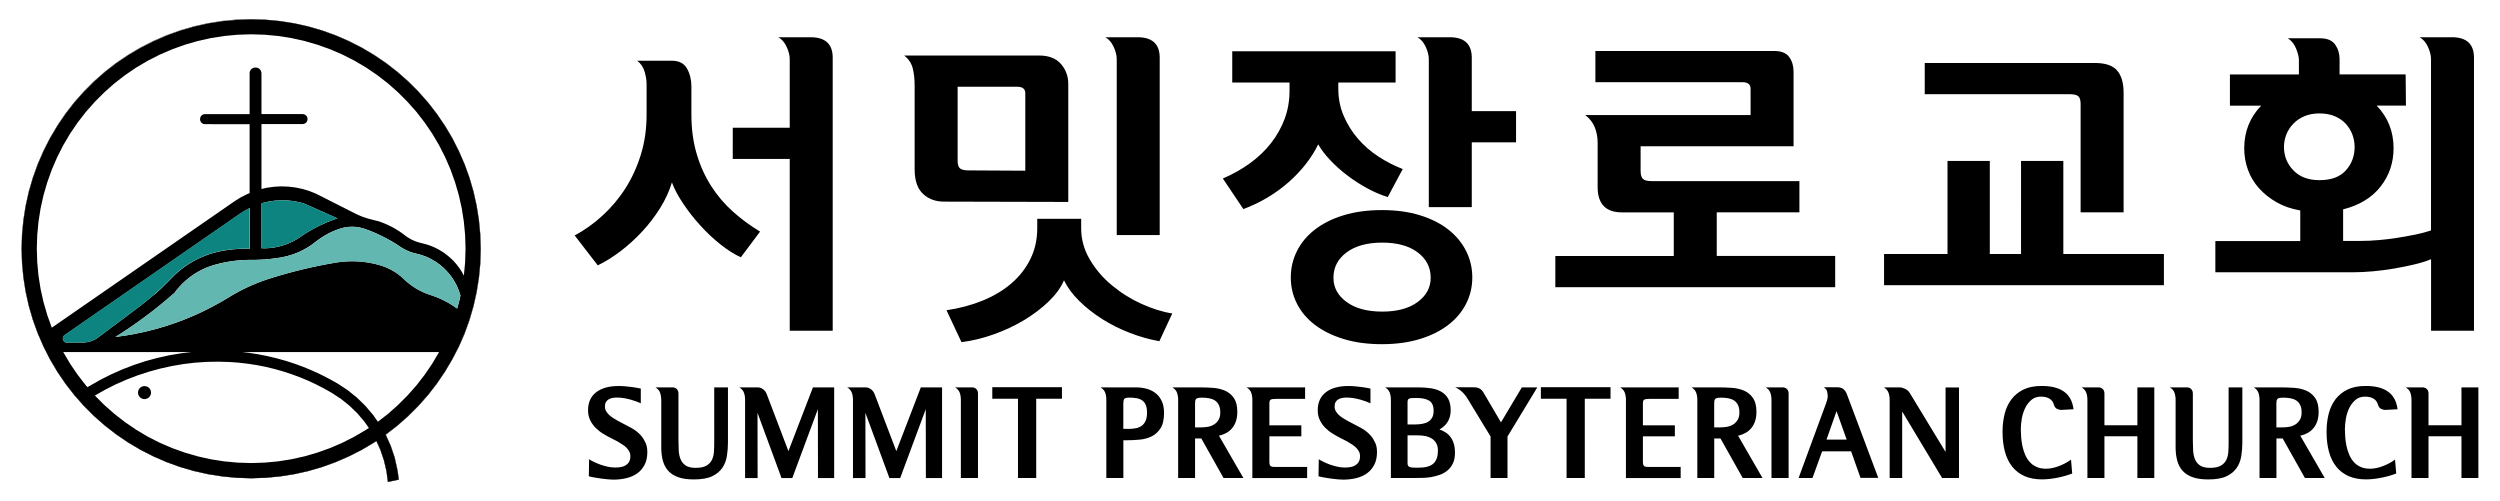 <?xml version="1.0" encoding="utf-8"?>
<!-- Generator: Adobe Illustrator 27.0.0, SVG Export Plug-In . SVG Version: 6.00 Build 0)  -->
<svg version="1.1" id="레이어_1" xmlns="http://www.w3.org/2000/svg" xmlns:xlink="http://www.w3.org/1999/xlink" x="0px"
	 y="0px" viewBox="0 0 4787.4 959.8" style="enable-background:new 0 0 4787.4 959.8;" xml:space="preserve">
<style type="text/css">
	.st0{fill-rule:evenodd;clip-rule:evenodd;}
	.st1{fill-rule:evenodd;clip-rule:evenodd;fill:#62B7B0;}
	.st2{fill-rule:evenodd;clip-rule:evenodd;fill:#0D8480;}
	.st3{fill:none;stroke:#000000;stroke-width:0.567;stroke-miterlimit:22.926;}
</style>
<g>
	<path d="M1403.2,244.6h109.1V113.1c0-7.1-2-14.9-5.9-23.4c-3.9-8.5-9.2-14.6-15.9-18.4h61.7c28.3,0,42.4,13.1,42.4,39.3v522.8
		h-82.3v-329h-109.1V244.6L1403.2,244.6z M1286.6,116.3c13.7,0,23.4,5,29,15c5.6,10,8.4,21.4,8.4,34.3v53.6c0,27.4,3.3,52.4,10,75.1
		c6.6,22.6,15.9,43.2,27.7,61.7c11.8,18.5,25.8,34.9,41.8,49.2c16,14.3,33.3,27.1,52,38.3l-36.8,49.2c-12-5.4-24.9-13.5-38.6-24.3
		c-13.7-10.8-26.7-23-38.9-36.5c-12.3-13.5-23.3-27.5-33-42.1c-9.8-14.5-16.9-28-21.5-40.5c-5,16.6-12.5,32.9-22.4,48.9
		c-10,16-21.4,31-34.3,44.9c-12.9,13.9-26.7,26.5-41.4,37.7c-14.7,11.2-29.4,20.4-43.9,27.4l-44.2-57.3c18.7-10,36.5-22.6,53.3-38
		c16.8-15.4,31.5-32.8,43.9-52.3c12.5-19.5,22.3-41.1,29.6-64.8c7.3-23.7,10.9-49,10.9-76v-58.6c0-7.1-1.2-15-3.7-23.7
		c-2.5-8.7-7.3-15.8-14.3-21.2H1286.6L1286.6,116.3z M2138.5,450.3V113.1c0-7.1-2-14.9-5.9-23.4c-3.9-8.5-9.2-14.6-15.9-18.4h61.7
		c28.3,0,42.4,13.1,42.4,39.3v339.6H2138.5L2138.5,450.3z M1963.4,326.9V178.6c0-8.3-5.2-12.5-15.6-12.5h-114v141.5
		c0,7.5,1.6,12.5,4.7,15c3.1,2.5,8.4,3.7,15.9,3.7L1963.4,326.9L1963.4,326.9z M1751.5,164.9c0-13.3-1.2-24.7-3.7-34.3
		c-2.5-9.6-7.9-17.7-16.2-24.3h258c18.7,0,32.7,5.4,42.1,16.2c9.3,10.8,14,23.5,14,38v226.2l-238.1-0.6c-16.2,0-29.6-5-40.2-15
		c-10.6-10-15.9-25.6-15.9-46.7V164.9L1751.5,164.9z M2220.1,653.4c-18.7-3.3-37.5-8.6-56.4-15.9c-18.9-7.3-36.6-16.1-53-26.5
		c-16.4-10.4-31.1-21.9-43.9-34.6c-12.9-12.7-22.6-25.9-29.3-39.6c-5.8,13.7-15.5,27.1-29,40.2c-13.5,13.1-29.2,25-47,35.8
		c-17.9,10.8-37.3,19.9-58.3,27.4c-21,7.5-41.6,12.5-62,15l-28.7-61.1c25.3-3.7,48.6-10,69.8-18.7c21.2-8.7,39.5-19.7,54.8-33
		c15.4-13.3,27.4-28.8,36.1-46.4c8.7-17.7,13.1-37.3,13.1-58.9v-18.1h84.1v18.1c0,21.2,5.5,41.1,16.5,59.8
		c11,18.7,25.1,35.2,42.4,49.5c17.2,14.3,36.1,26.2,56.7,35.5s40.2,15.5,58.9,18.4L2220.1,653.4L2220.1,653.4z M2471.8,531.3
		c0-17.9,3.9-34.7,11.8-50.5c7.9-15.8,19.3-29.5,34.3-41.1c15-11.6,33.2-20.8,54.8-27.4c21.6-6.6,46.1-10,73.5-10s51.8,3.3,73.2,10
		c21.4,6.6,39.5,15.8,54.2,27.4s26.1,25.3,34,41.1c7.9,15.8,11.8,32.6,11.8,50.5c0,17.9-3.9,34.6-11.8,50.2
		c-7.9,15.6-19.2,29.1-34,40.5s-32.8,20.5-54.2,27.1c-21.4,6.6-45.8,10-73.2,10s-51.9-3.3-73.5-10c-21.6-6.6-39.9-15.7-54.8-27.1
		c-15-11.4-26.4-24.9-34.3-40.5S2471.8,549.2,2471.8,531.3L2471.8,531.3z M2359.7,98.2h312.8V158h-109.7v11.8c0,18.7,3.4,36,10.3,52
		c6.8,16,15.9,30.5,27.1,43.6c11.2,13.1,24.3,24.5,39.3,34.3c15,9.8,30.5,17.8,46.7,24l-28.7,53.6c-12.5-3.7-25.4-9.2-38.9-16.5
		c-13.5-7.3-26.4-15.6-38.6-24.9c-12.3-9.3-23.3-19.2-33-29.6c-9.8-10.4-17.3-20.4-22.7-29.9c-6.2,12.9-14.1,25.4-23.7,37.7
		c-9.6,12.3-20.5,23.8-32.7,34.6c-12.3,10.8-25.7,20.6-40.2,29.3c-14.5,8.7-30.1,16.2-46.7,22.4l-39.3-58.6
		c18.7-7.9,35.9-17.6,51.7-29c15.8-11.4,29.3-24.3,40.5-38.6c11.2-14.3,19.9-29.9,26.2-46.7c6.2-16.8,9.3-34.8,9.3-53.9V158h-109.7
		V98.2L2359.7,98.2z M2736.1,396.7V113.1c0-7.1-2-14.9-5.9-23.4c-3.9-8.5-9.2-14.6-15.9-18.4h61.7c28.3,0,42.4,13.1,42.4,39.3v102.2
		h84.8v59.8h-84.8v124H2736.1L2736.1,396.7z M2553.5,531.9c0,18.7,8.4,34.2,25.2,46.4c16.8,12.3,39.6,18.4,68.2,18.4
		c28.7,0,51.3-6.1,67.9-18.4c16.6-12.3,24.9-27.7,24.9-46.4c0-19.9-8.3-36.1-24.9-48.6c-16.6-12.5-39.3-18.7-67.9-18.7
		c-28.7,0-51.4,6.2-68.2,18.7C2561.9,495.8,2553.5,512,2553.5,531.9L2553.5,531.9z M3055.1,157.4V97.6h342.1
		c13.7,0,23.4,3.8,29,11.5c5.6,7.7,8.4,17.1,8.4,28.3v142.7h-292.9v47.4c0,7.5,1.6,12.6,4.7,15.3s8.4,4,15.9,4h283.5v59.8h-158.3
		v83.5h226.8V550h-535.9v-59.8h226.8v-83.5h-99.1c-31.2,0-46.7-16.2-46.7-48.6v-84.7c0-10.8-1.9-20.8-5.6-29.9
		c-3.7-9.1-9.8-16.8-18.1-23.1h316.6v-50.5c0-8.3-5.2-12.5-15.6-12.5H3055.1L3055.1,157.4z M3607.9,546.2v-59.8h121.5V308.2h81
		v178.2h59.8V308.2h81v178.2h192.6v59.8H3607.9L3607.9,546.2z M3685.8,120.6h325.9c19.9,0,34.1,4.8,42.4,14.3
		c8.3,9.6,12.5,23.7,12.5,42.4v229.3h-82.3V199.1c0-7.5-1.6-12.5-4.7-15c-3.1-2.5-8.4-3.7-15.9-3.7h-277.9V120.6L3685.8,120.6z
		 M4655.4,633.5V496.4c-9.1,3.7-19.8,7.1-32.1,10c-12.3,2.9-25,5.5-38.3,7.8c-13.3,2.3-26.8,4.1-40.5,5.3c-13.7,1.2-26.4,1.9-38,1.9
		h-264.2v-59.8h162.6v-58.6c-17-2.9-32.1-8.1-45.2-15.6c-13.1-7.5-24.3-16.4-33.7-26.8c-9.3-10.4-16.4-22.1-21.2-35.2
		c-4.8-13.1-7.2-26.9-7.2-41.4c0-32,10.8-59.2,32.4-81.6h-59.8v-59.8h132.1V115c0-5.8-1.8-13.1-5.3-21.8
		c-3.5-8.7-8.8-15.4-15.9-19.9h61.7c13.7,0,23.4,4.1,29,12.1c5.6,8.1,8.4,17.3,8.4,27.7v29.3h126.5l0.6,59.8h-56.1
		c21.6,22.4,32.4,49.6,32.4,81.6c0,27.8-8.3,52.3-24.9,73.5c-16.6,21.2-40.5,35.7-71.7,43.6v60.4h34.9c10.4,0,21.6-0.5,33.7-1.6
		c12.1-1,24-2.5,35.8-4.4s23.3-3.9,34.3-6.2c11-2.3,20.9-4.9,29.6-7.8V113.1c0-7.1-2-14.9-5.9-23.4s-9.2-14.6-15.9-18.4h61.7
		c28.3,0,42.4,13.1,42.4,39.3v522.8H4655.4L4655.4,633.5z M4373.7,281.4c0,17.4,6,32.4,18.1,44.9c12,12.5,28.7,18.7,49.9,18.7
		c22.4,0,39.3-6.2,50.5-18.7c11.2-12.5,16.8-27.4,16.8-44.9c0-8.3-1.5-16.3-4.4-24c-2.9-7.7-7.2-14.5-12.8-20.6
		c-5.6-6-12.6-10.8-20.9-14.3c-8.3-3.5-18.1-5.3-29.3-5.3c-10.8,0-20.4,1.8-28.7,5.3c-8.3,3.5-15.4,8.3-21.2,14.3
		c-5.8,6-10.3,12.9-13.4,20.6C4375.3,265.1,4373.7,273.1,4373.7,281.4L4373.7,281.4z"/>
	<path class="st0" d="M199.9,775.7l-18.2-18.2l19.6-11.2l20.2-10.2l20.7-9.1l21.1-8.1l21.5-7l21.8-6l22.1-4.9l22.3-3.8l22.4-2.7
		l22.5-1.5l22.6-0.4l22.6,0.7l17,1.3l17,2l16.9,2.6l16.7,3.3l16.6,4l16.4,4.6l16.2,5.3l16,5.9l15.8,6.5L605,736l15.2,7.8l14.9,8.4
		l17.6,11.5l16.4,13.1l15.1,14.6l13.6,16l8.6,12.2L701,823l-22.2,13.1l-23,11.7l-23.7,10.2l-24.3,8.7l-24.8,7.2l-25.2,5.6l-25.5,4
		l-25.7,2.4l-25.8,0.8l-25.8-0.8l-25.7-2.4l-25.5-4l-25.2-5.6l-24.8-7.2l-24.3-8.7l-23.7-10.2l-23-11.7L260.9,823l-21.3-14.5
		l-20.4-15.8L199.9,775.7L199.9,775.7z M581.4,702.8l-16.8-6.2l-17-5.5l-17.2-4.8l-17.4-4.2l-17.6-3.5l-17.7-2.8l-13.7-1.6h376.8
		l-13.1,22.2l-14.5,21.3l-15.8,20.4l-17.1,19.3l-18.2,18.2l-19.3,17.1l-19.2,14.9l-9.3-13.2l-14.9-17.5l-16.5-16l-17.9-14.3
		l-19-12.4l-15.9-8.9l-15.9-8.1l-16.2-7.5L581.4,702.8L581.4,702.8z M878.7,663.4l11-25.3l9.3-25.9l0-0.1l7.7-26.4l0-0.1l6-26.9
		l0-0.1l4.3-27.2l0-0.1l2.6-27.4l0-0.1l0.8-27.5l0-0.1l-0.9-27.5l0-0.1l-2.6-27.4l0-0.1l-4.3-27.2l0-0.1l-6-26.9l-7.7-26.5l-9.4-26
		l-11-25.3l-12.5-24.6L852,241l-15.5-22.8l-16.9-21.8l-18.3-20.7l-19.5-19.5l-20.7-18.3L739.3,121l-22.8-15.5l-23.8-14.1l-24.6-12.5
		l-25.3-11l-26-9.4l-26.5-7.7l-26.9-6L536,40.5l-27.5-2.6L481,37.1l-27.6,0.9l-27.5,2.6l-27.3,4.3l-26.9,6l-26.5,7.7l-26,9.4
		l-25.3,11l-24.6,12.5l-23.8,14.1L222.6,121l-21.8,16.9l-20.7,18.3l-19.5,19.5l-18.3,20.7l-16.9,21.7l0,0.1l-15.5,22.8l0,0.1
		l-14.1,23.7v0.1l-12.5,24.5v0.1l-11,25.3v0.1L63,340.6v0.1l-7.7,26.4l0,0.1l-6,26.9v0.1l-4.3,27.2l0,0.1l-2.6,27.4l-0.9,27.6
		l0.9,27.6l2.6,27.5l4.3,27.3l6,26.9l7.7,26.5l9.4,26l11,25.3L95.8,688l14.1,23.8l15.5,22.8l16.9,21.8l18.3,20.7l19.5,19.5
		l20.7,18.3l21.8,16.9l22.8,15.5l23.8,14.1l24.6,12.5l25.3,11l26,9.4l26.5,7.7l26.9,6l27.3,4.3l27.5,2.6l27.6,0.9l27.6-0.9l27.5-2.6
		l27.3-4.3l26.9-6l26.5-7.7l26-9.4l25.3-11l24.6-12.5l23.8-14.1l4.4-3l7.8,17.4l6.7,19.9l4.8,20.4l2.8,20.8l20.6-4.4l-2.3-17l0-0.1
		l-4.8-21.5l0-0.1l-0.9-3.9l0-0.1l-7.4-21.7l-8.2-18.3l-1.2-2.7l-0.3-0.6l-0.1-0.1l0,0l0.9-0.6l21.8-16.9l20.7-18.3l19.5-19.5
		l18.3-20.7l16.9-21.8l15.5-22.8l14.1-23.8L878.7,663.4L878.7,663.4z M191.3,727.8l-23.9,13.6l-2.9-3.3l-15.8-20.4l-14.5-21.3
		l-13.1-22.2h245.6l-19,2.2l-23.3,3.9l-23.1,5.1l-22.8,6.2l-22.4,7.4l-22.1,8.5l-21.6,9.6L191.3,727.8L191.3,727.8z M178.4,651.7
		l-2.5,1l-2.5,0.9l-2.6,0.7l-2.6,0.6l-2.6,0.5l-2.6,0.3l-2.7,0.2l-2.7,0.1h-30.6l-0.7-0.1l-0.7-0.2l-0.7-0.3l-0.7-0.3l-0.6-0.4
		l-0.6-0.5l-0.5-0.5l-0.5-0.6l-0.4-0.6l-0.4-0.7l-0.3-0.7l-0.2-0.7l-0.2-0.8l-0.1-0.8l0-0.9l0.1-0.8l0.2-0.8l0.2-0.8l0.3-0.8
		l0.4-0.7l0.5-0.7l0.6-0.6l0.6-0.6l0.7-0.5l336-232.5l9-5.7l9.4-5v78l-4.5-0.1l-4.5,0l-4.5,0.1l-4.5,0.2l-4.5,0.2l-4.5,0.3l-4.5,0.4
		l-4.5,0.5l-4.5,0.6l-4.5,0.6l-4.5,0.7l-4.5,0.8l-9.1,2l-9,2.4l-8.9,2.9l-8.7,3.4l-8.5,3.8l-8.3,4.2l-8.1,4.7l-7.8,5.1l-7.5,5.5
		l-7.2,5.9l-6.9,6.2l-6.6,6.6l-4.7,4.9l-4.8,4.8l-4.8,4.8l-4.9,4.7l-5,4.6l-5,4.6L293,566l-5.2,4.4l-5.2,4.3l-5.3,4.3l-5.3,4.2
		l-5.4,4.1l-78.9,59.1l-2.2,1.5l-2.3,1.4l-2.4,1.3L178.4,651.7L178.4,651.7z M259.2,639.2l-19.1,3.4l-19.2,2.7l10-6.3l9.9-6.5
		l9.8-6.6l9.7-6.7l9.6-6.9l9.5-7l9.4-7.1l9.3-7.3l9.2-7.4l9.1-7.5l9-7.6l8.9-7.8l4.7-6.2l5.1-5.9l5.4-5.6l5.7-5.3l6-5l6.2-4.7
		l6.5-4.3l6.7-4l6.9-3.6l7.1-3.2l7.3-2.8l7.4-2.4l5.8-1.6l5.8-1.5l5.9-1.3l5.9-1.2l5.9-1l5.9-0.9l6-0.8l6-0.6l6-0.5l6-0.3l6-0.2l6,0
		h4.9l4.9-0.1l4.9-0.2l4.9-0.2l4.9-0.3l4.9-0.4l4.9-0.4l4.8-0.5l4.8-0.6l4.8-0.7l4.8-0.7l4.8-0.8l5.9-1.2l5.8-1.4l5.7-1.6l5.7-1.9
		l5.6-2.1l5.5-2.3l5.4-2.6l5.3-2.8l5.2-3l5-3.2l4.9-3.4l4.7-3.6l3.4-2.6l3.5-2.5l3.6-2.5l3.6-2.4l3.7-2.3l3.8-2.2l3.8-2.1l3.9-1.9
		l3.9-1.8l4-1.7l4-1.6l4.1-1.5l4.1-1.3l4.2-1.1l4.2-0.9l4.3-0.6l4.3-0.4l4.3-0.1l4.3,0.1l4.3,0.4l4.3,0.6l4.2,0.9l4.2,1.1l4.1,1.3
		l5.9,2.2l5.9,2.3l5.8,2.4l5.8,2.6l5.7,2.7l5.7,2.8l5.6,2.9l5.5,3l5.5,3.1l5.4,3.3l5.3,3.4l5.3,3.5l2.3,1.5l2.3,1.4l2.4,1.3l2.4,1.3
		l2.5,1.2l2.5,1.1l2.5,1l2.6,1l2.6,0.9l2.6,0.8l2.6,0.7l2.7,0.6l9.9,2.6l9.6,3.5l9.2,4.4l8.8,5.2l8.3,5.9l7.7,6.7l7.1,7.4l6.4,8
		l5.7,8.5l4.9,9l4,9.4l3.2,9.7l-2.8,12.6l-3.6,12.4l-3.9-2.8l-4-2.7l-4-2.6l-4.1-2.5l-4.2-2.3l-4.2-2.2l-4.3-2.1l-4.4-2l-4.4-1.9
		l-4.5-1.8l-4.5-1.6l-4.5-1.5l-4.7-1.6l-4.7-1.8l-4.6-2l-4.5-2.1l-4.4-2.3l-4.3-2.5l-4.2-2.6l-4.1-2.8l-4-3l-3.9-3.1l-3.8-3.3
		l-7-6.5l-3.4-2.9l-3.5-2.8l-3.7-2.6l-3.8-2.5l-3.9-2.3l-4-2.2l-4-2l-4.1-1.8l-4.2-1.7l-4.3-1.5l-4.3-1.3l-6.8-1.8l-6.9-1.6l-7-1.3
		l-7-1.1l-7-0.8l-7.1-0.5l-7.1-0.3l-7.1,0l-7.1,0.3l-7.1,0.5l-7,0.8l-7,1l-10.8,1.9l-10.8,2l-10.7,2.1l-10.7,2.3l-10.7,2.4
		l-10.6,2.5l-10.6,2.6l-10.6,2.8l-10.5,2.9l-10.5,3l-10.5,3.1l-10.4,3.3l-6.7,2.2l-6.6,2.3l-6.6,2.5l-6.5,2.6l-6.5,2.7l-6.4,2.9
		l-6.4,3l-6.3,3.1l-6.2,3.3l-6.2,3.4l-6.1,3.5l-6,3.6l-16.7,9.9l-17,9.3l-17.3,8.7l-17.6,8l-17.9,7.4l-18.2,6.7l-18.4,6.1l-18.6,5.4
		l-18.8,4.8L259.2,639.2L259.2,639.2z M460.9,378l-11.5,7.2L99.2,627.5l-8.7-24.3l-7.2-24.8l-5.6-25.2l-4-25.5l-2.4-25.7l-0.8-25.8
		l0.8-25.8l2.4-25.7l4-25.5l5.6-25.2l7.2-24.8l8.7-24.3l10.2-23.7l11.7-23l13.1-22.2l14.5-21.3l15.8-20.4l17.1-19.3l18.2-18.2
		l19.3-17.1l20.4-15.8l21.3-14.5l22.2-13.1l23-11.7l23.7-10.2l24.3-8.7l24.8-7.2l25.2-5.6l25.5-4l25.7-2.4l25.8-0.8l25.8,0.8
		l25.7,2.4l25.5,4l25.2,5.6l24.8,7.2l24.3,8.7l23.7,10.2l23,11.7l22.2,13.1l21.3,14.5l20.4,15.8l19.3,17.1l18.2,18.2l17.1,19.3
		l15.8,20.4l14.5,21.3l13.1,22.2l11.7,23l10.2,23.7l8.7,24.3l7.2,24.8l5.6,25.2l4,25.5l2.4,25.7l0.8,25.8l-0.8,25.8l-2.4,25.7
		l-4.2-7.6l-4.8-7.3l-5.3-6.9l-5.8-6.5l-6.3-6l-6.7-5.6l-7.1-5.1l-7.4-4.5l-7.8-4l-8-3.4l-8.3-2.8l-8.4-2.2l-3-0.7l-2.9-0.8
		l-2.9-0.9l-2.9-1l-2.8-1.1l-2.8-1.2l-2.7-1.3l-2.7-1.5l-2.6-1.5l-2.6-1.6l-2.5-1.7l-7.1-5.4l-4.8-3.3l-4.9-3.2l-5-3l-5.1-2.8
		l-5.2-2.6l-5.3-2.5l-5.4-2.3l-5.5-2.1l-5.6-1.9L718,422l-5.7-1.5l-2.9-0.7l-2.9-0.8l-2.8-0.8l-2.8-0.9l-2.8-0.9l-2.8-1l-2.8-1
		l-2.7-1.1l-2.7-1.2l-2.7-1.2l-2.7-1.3l-2.7-1.3l-74.3-37.6l-12.6-5l-13-3.9l-13.3-2.8l-13.5-1.6l-13.6-0.5l-13.6,0.7l-13.5,1.8
		l-10.9,2.5V237.6h78.5l0.6,0l0.6-0.1l0.6-0.1l0.6-0.1l0.6-0.2l0.6-0.2l0.6-0.2l0.5-0.3l0.5-0.3l0.5-0.3l0.5-0.4l0.5-0.4l0.4-0.4
		l0.4-0.5l0.4-0.5l0.3-0.5l0.3-0.5l0.3-0.5l0.2-0.5l0.2-0.6l0.2-0.6l0.1-0.6l0.1-0.6l0.1-0.6l0-0.6l0-0.6l-0.1-0.6l-0.1-0.6
		l-0.1-0.6l-0.2-0.6l-0.2-0.6l-0.2-0.6l-0.3-0.5l-0.3-0.5l-0.3-0.5l-0.4-0.5l-0.4-0.4l-0.4-0.4l-0.5-0.4l-0.5-0.4l-0.5-0.3l-0.5-0.3
		l-0.5-0.3l-0.6-0.2l-0.6-0.2l-0.6-0.2l-0.6-0.1l-0.6-0.1l-0.6-0.1l-0.6,0h-78.5v-77.8l0-0.7l-0.1-0.7l-0.1-0.7l-0.2-0.7l-0.2-0.7
		l-0.2-0.7l-0.3-0.7l-0.3-0.6l-0.4-0.6l-0.4-0.6l-0.4-0.6l-0.5-0.5l-0.5-0.5l-0.5-0.5l-0.6-0.4l-0.6-0.4l-0.6-0.4l-0.6-0.3l-0.7-0.3
		l-0.7-0.2l-0.7-0.2l-0.7-0.1l-0.7-0.1l-0.7-0.1l-0.7,0l-0.7,0l-0.7,0.1l-0.7,0.1l-0.7,0.1l-0.7,0.2l-0.7,0.2l-0.7,0.3l-0.6,0.3
		l-0.6,0.4l-0.6,0.4l-0.6,0.4l-0.5,0.5l-0.5,0.5l-0.5,0.5l-0.4,0.6l-0.4,0.6l-0.4,0.6l-0.3,0.6l-0.3,0.7l-0.2,0.7l-0.2,0.7l-0.2,0.7
		l-0.1,0.7L478,140l0,0.7v77.8h-85.3l-0.6,0l-0.6,0.1l-0.6,0.1l-0.6,0.1l-0.6,0.2l-0.6,0.2l-0.6,0.2l-0.5,0.3l-0.5,0.3l-0.5,0.3
		l-0.5,0.4l-0.4,0.4l-0.4,0.4l-0.4,0.4l-0.4,0.5l-0.3,0.5l-0.3,0.5L384,224l-0.2,0.6l-0.2,0.6l-0.2,0.6l-0.1,0.6l-0.1,0.6l-0.1,0.6
		l0,0.6l0,0.6l0.1,0.6l0.1,0.6l0.1,0.6l0.2,0.6l0.2,0.6l0.2,0.5l0.3,0.5l0.3,0.5l0.3,0.5l0.4,0.5l0.4,0.5l0.4,0.4l0.4,0.4l0.5,0.4
		l0.5,0.3l0.5,0.3l0.5,0.3l0.6,0.2l0.6,0.2l0.6,0.2l0.6,0.1l0.6,0.1l0.6,0.1l0.6,0H478v132l-5,2.1L460.9,378L460.9,378z
		 M500.8,475.4v-86.1l7.2-2l10.4-2.1L529,384l10.6-0.5l10.6,0.3l10.6,1.1l10.5,1.9l10.3,2.6l64.7,28.8l-6.2,2.1l-6.2,2.3l-6.1,2.4
		l-6,2.6l-6,2.7l-5.9,2.8l-5.8,3l-5.8,3.1l-5.7,3.3l-5.6,3.4l-5.5,3.5l-5.4,3.7l-5.6,3.7l-5.7,3.4l-5.9,3l-6.1,2.7l-6.2,2.4
		l-6.3,2.1l-6.4,1.7l-6.5,1.4l-6.6,1l-6.6,0.7l-6.6,0.3L500.8,475.4L500.8,475.4z"/>
	<polygon class="st0" points="264.8,755.2 265,756 265.3,756.7 265.6,757.4 266,758.1 266.4,758.7 266.9,759.4 267.4,760 
		267.9,760.5 268.5,761.1 269.1,761.6 269.7,762 270.4,762.5 271,762.8 271.7,763.2 272.5,763.5 273.2,763.7 274,763.9 274.7,764.1 
		275.5,764.2 276.3,764.2 277.1,764.2 277.9,764.2 278.6,764.1 279.4,763.9 280.2,763.7 280.9,763.5 281.6,763.2 282.3,762.9 
		283,762.5 283.7,762.1 284.3,761.6 284.9,761.2 285.5,760.6 286,760.1 286.5,759.5 287,758.8 287.4,758.2 287.8,757.5 288.1,756.8 
		288.4,756.1 288.7,755.3 288.9,754.6 289,753.8 289.1,753 289.2,752.2 289.2,751.5 289.1,750.7 289,749.9 288.9,749.1 288.7,748.4 
		288.5,747.6 288.2,746.9 287.8,746.2 287.5,745.5 287.1,744.8 286.6,744.2 286.1,743.6 285.6,743 285,742.5 284.4,742 283.8,741.5 
		283.1,741.1 282.4,740.7 281.7,740.4 281,740.1 280.3,739.9 279.5,739.7 278.7,739.5 278,739.4 277.2,739.4 276.4,739.4 
		275.6,739.4 274.8,739.5 274.1,739.6 273.3,739.8 272.6,740.1 271.8,740.4 271.1,740.7 270.4,741.1 269.8,741.5 269.2,741.9 
		268.5,742.4 268,743 267.4,743.5 266.9,744.1 266.5,744.8 266.1,745.4 265.7,746.1 265.3,746.8 265,747.5 264.8,748.3 264.6,749 
		264.5,749.8 264.3,750.6 264.3,751.3 264.3,752.1 264.3,752.9 264.4,753.7 264.6,754.4 264.8,755.2 	"/>
	<polygon class="st1" points="333.9,618.8 352,612.1 369.9,604.7 387.6,596.7 404.9,588 421.9,578.8 438.6,568.9 444.6,565.3 
		450.7,561.8 456.9,558.4 463.1,555.1 469.4,552 475.8,549 482.2,546.1 488.7,543.4 495.2,540.8 501.8,538.3 508.5,536 515.1,533.8 
		525.6,530.5 536.1,527.4 546.6,524.4 557.1,521.5 567.7,518.7 578.3,516.1 589,513.6 599.6,511.2 610.3,509 621.1,506.9 
		631.8,504.9 642.6,503 649.6,502 656.6,501.2 663.7,500.7 670.8,500.4 677.9,500.4 684.9,500.7 692,501.2 699,502 706,503.1 
		713,504.4 719.9,505.9 726.7,507.8 731,509.1 735.3,510.6 739.5,512.3 743.6,514.1 747.6,516.1 751.6,518.3 755.4,520.6 
		759.2,523.1 762.8,525.8 766.4,528.5 769.8,531.5 776.8,537.9 780.6,541.2 784.5,544.3 788.5,547.2 792.6,550 796.9,552.7 
		801.2,555.2 805.6,557.5 810.1,559.6 814.7,561.5 819.4,563.3 824.1,564.9 828.6,566.5 833.1,568.1 837.6,569.8 842,571.7 
		846.4,573.7 850.7,575.8 854.9,578.1 859.1,580.4 863.2,582.9 867.2,585.4 871.2,588.1 875.1,590.9 878.7,578.5 881.5,565.9 
		878.3,556.2 874.3,546.8 869.4,537.8 863.8,529.3 857.4,521.4 850.3,514 842.5,507.3 834.2,501.4 825.4,496.2 816.2,491.8 
		806.5,488.3 796.7,485.7 794,485.1 791.4,484.4 788.8,483.6 786.2,482.7 783.6,481.8 781.1,480.7 778.6,479.6 776.2,478.4 
		773.7,477.2 771.4,475.8 769,474.4 766.7,472.9 761.5,469.4 756.2,466 750.7,462.8 745.3,459.6 739.7,456.6 734.1,453.6 
		728.5,450.8 722.7,448.2 717,445.6 711.1,443.2 705.3,440.9 699.3,438.7 695.2,437.3 691.1,436.2 686.8,435.4 682.6,434.8 
		678.3,434.4 674,434.3 669.7,434.4 665.4,434.8 661.1,435.4 656.9,436.2 652.7,437.3 648.6,438.7 644.5,440.2 640.5,441.8 
		636.6,443.5 632.7,445.4 628.8,447.3 625,449.4 621.2,451.5 617.5,453.8 613.9,456.1 610.4,458.6 606.9,461.1 603.4,463.8 
		598.7,467.4 593.8,470.8 588.8,474 583.6,477 578.3,479.8 573,482.3 567.5,484.7 561.9,486.8 556.2,488.7 550.5,490.3 544.7,491.7 
		538.9,492.9 534,493.7 529.2,494.4 524.4,495.1 519.6,495.7 514.7,496.2 509.9,496.6 505,497 500.2,497.3 495.3,497.5 490.4,497.7 
		485.5,497.8 480.7,497.8 474.7,497.8 468.7,498 462.7,498.3 456.7,498.8 450.7,499.4 444.8,500.1 438.8,501 432.9,502.1 427,503.3 
		421.2,504.6 415.4,506.1 409.6,507.7 402.1,510 394.9,512.8 387.7,516 380.8,519.6 374.1,523.5 367.6,527.9 361.3,532.5 
		355.4,537.5 349.7,542.9 344.3,548.5 339.2,554.4 334.5,560.6 325.5,568.3 316.5,576 307.4,583.5 298.2,590.8 288.8,598.1 
		279.4,605.2 269.9,612.2 260.3,619.1 250.6,625.8 240.8,632.5 230.9,638.9 220.9,645.3 240.1,642.6 259.2,639.2 278.1,635.1 
		296.9,630.3 315.5,624.9 333.9,618.8 	"/>
	<polygon class="st2" points="405.8,484.9 414.8,482.5 423.9,480.5 428.4,479.7 432.9,479 437.3,478.4 441.8,477.8 446.3,477.3 
		450.8,476.9 455.4,476.6 459.9,476.4 464.4,476.2 468.9,476.1 473.5,476.1 478,476.2 478,398.1 468.6,403.2 459.6,408.9 
		123.6,641.4 123,641.9 122.3,642.5 121.8,643.1 121.3,643.8 120.9,644.6 120.6,645.4 120.3,646.2 120.2,647 120.1,647.9 
		120.1,648.7 120.2,649.6 120.4,650.4 120.7,651.1 121,651.8 121.3,652.5 121.8,653.1 122.3,653.7 122.8,654.2 123.4,654.6 
		124.1,655 124.8,655.4 125.5,655.7 126.2,655.9 126.9,656 157.6,656 160.2,655.9 162.9,655.7 165.6,655.4 168.2,654.9 170.8,654.3 
		173.4,653.6 175.9,652.7 178.4,651.7 180.8,650.5 183.2,649.3 185.4,647.9 187.7,646.4 266.5,587.3 272,583.2 277.3,579 
		282.6,574.8 287.8,570.4 293,566 298.1,561.5 303.1,557 308.1,552.4 313,547.7 317.8,542.9 322.6,538.1 327.3,533.2 333.9,526.6 
		340.8,520.4 348,514.5 355.6,509 363.4,503.9 371.5,499.2 379.8,495 388.3,491.2 397,487.8 405.8,484.9 	"/>
	<polygon class="st2" points="500.8,389.3 500.8,475.4 507.4,475.5 514.1,475.1 520.7,474.5 527.3,473.4 533.8,472.1 540.2,470.3 
		546.5,468.3 552.7,465.9 558.8,463.2 564.7,460.1 570.5,456.8 576,453.1 581.5,449.4 587,445.9 592.6,442.5 598.3,439.2 604,436.1 
		609.9,433.1 615.8,430.2 621.8,427.5 627.8,424.9 633.9,422.5 640.1,420.3 646.3,418.2 581.6,389.4 571.3,386.7 560.8,384.9 
		550.2,383.8 539.6,383.5 529,384 518.4,385.3 508,387.4 500.8,389.3 	"/>
	<path class="st3" d="M180.1,796.7l-19.5-19.5l-18.3-20.7l-16.9-21.8l-15.5-22.8L95.8,688l-12.5-24.6l-11-25.3l-9.4-26l-7.7-26.5
		l-6-26.9l-4.3-27.3L42.3,504l-0.9-27.6l0.9-27.6l2.6-27.4l0-0.1l4.3-27.2V394l6-26.9v-0.1l7.7-26.4v-0.1l9.3-25.9l0-0.1l11-25.3
		v-0.1l12.5-24.5v-0.1l14.1-23.7l0-0.1l15.5-22.8l0-0.1l16.9-21.7v-0.1l18.3-20.7l19.5-19.5l20.7-18.3l21.8-16.9l22.8-15.5
		l23.8-14.1l24.6-12.5l25.3-11l26-9.3l26.5-7.7l26.9-6l27.3-4.3l27.5-2.6L481,37l27.6,0.9l27.5,2.6l27.3,4.3l26.9,6l26.5,7.7l26,9.3
		l25.3,11l24.6,12.5l23.8,14.1l22.8,15.5l21.8,16.9l20.7,18.3l19.5,19.5l18.3,20.7l16.9,21.8l15.5,22.8l14.1,23.8l12.5,24.6l11,25.3
		l9.4,26l7.7,26.5l0,0.1l6,26.9l0,0.1l4.3,27.2l0,0.1l2.6,27.4l0,0.1l0.9,27.5l0,0.1l-0.8,27.5l0,0.1l-2.6,27.4l0,0.1l-4.3,27.2
		l0,0.1l-6,26.9l0,0.1l-7.7,26.4l0,0.1l-9.3,25.9l-11,25.3L866.1,688l-14.1,23.8l-15.5,22.8l-16.9,21.8l-18.3,20.7l-19.5,19.5
		l-20.7,18.3l-21.8,16.9l-0.9,0.6l0,0l0.1,0.1l0.3,0.5l1.2,2.7l8.2,18.3l0,0l7.4,21.7l0,0.1l0.9,3.9l0,0.1l4.8,21.5l0,0.1l2.3,16.9
		l0,0l-20.6,4.4l-2.8-20.8l-4.8-20.4l-6.7-19.9l-7.8-17.4l-4.4,3l-23.8,14.1l-24.6,12.5l-25.3,11l-26,9.4l-26.5,7.7l-26.9,6
		l-27.3,4.3l-27.5,2.6l-27.6,0.9l-27.6-0.9l-27.5-2.6l-27.3-4.3l-26.9-6l-26.5-7.7l-26-9.4l-25.3-11l-24.6-12.5l-23.8-14.1
		l-22.8-15.5l-21.8-16.9L180.1,796.7L180.1,796.7z"/>
	<path d="M1239.6,865.6c0,9.6-1.7,17.7-5.2,24.4c-3.5,6.7-8.1,12.2-14,16.4c-5.9,4.2-12.7,7.3-20.7,9.2c-7.9,1.9-16.3,2.9-25.1,2.9
		c-2.8,0-6.3-0.2-10.5-0.6c-4.2-0.4-8.6-0.9-13.2-1.5c-4.5-0.6-8.9-1.3-13.1-2.1c-4.2-0.8-7.6-1.5-10.2-2.3l0.5-32.6
		c2.6,1.7,5.8,3.5,9.6,5.3c3.8,1.8,7.9,3.5,12.2,5.1c4.4,1.5,9,2.8,13.8,3.9c4.8,1.1,9.6,1.6,14.6,1.6c3.7,0,7.3-0.3,10.7-0.9
		c3.5-0.6,6.5-1.7,9.2-3.4s4.9-3.9,6.5-6.7c1.6-2.9,2.4-6.4,2.4-10.7c0-3.4-0.7-6.5-2.2-9.2c-1.5-2.8-3.4-5.3-5.7-7.5
		c-2.3-2.2-4.9-4.3-7.9-6.1c-2.9-1.8-5.8-3.6-8.6-5.3c-1.7-0.9-3.5-1.9-5.5-2.9c-2-1-3.9-2-5.8-2.9c-5.2-2.6-10.6-5.5-15.9-8.8
		c-5.4-3.2-10.2-7-14.6-11.3c-4.3-4.3-7.9-9.2-10.6-14.8c-2.8-5.5-4.2-11.9-4.2-19.2c0-14.9,5.2-26.4,15.5-34.4
		c10.3-8,24.7-12,43.2-12c4.3,0,8.6,0.2,12.8,0.6c4.2,0.4,8.2,0.8,11.9,1.3c3.7,0.5,7,1,10.1,1.5c3,0.5,5.5,1,7.5,1.5v28.2
		c-2.3-1.1-5.1-2.2-8.4-3.5c-3.3-1.2-6.9-2.4-10.9-3.5c-3.9-1.1-8.1-2-12.6-2.8c-4.5-0.8-9.1-1.2-13.9-1.2c-3.1,0-6,0.3-8.7,0.8
		c-2.7,0.5-5.1,1.5-7.3,2.8c-2.2,1.3-3.9,3.1-5.1,5.3c-1.2,2.2-1.8,5-1.8,8.4c0,3.2,0.8,6.2,2.3,8.8c1.5,2.6,3.5,5,5.8,7.2
		s4.9,4.1,7.7,5.9c2.8,1.8,5.7,3.4,8.4,5c1.5,0.8,3.2,1.7,5,2.7c1.8,1,3.5,1.9,5.2,2.7c5.5,2.8,11.1,5.7,16.6,8.8
		c5.5,3.1,10.5,6.7,14.9,11c4.4,4.2,8,9.2,10.7,14.9C1238.2,851.2,1239.6,857.9,1239.6,865.6L1239.6,865.6z M1266.2,765.6
		c0-5.2-0.8-9.9-2.3-13.9c-1.5-4-4.5-7.3-8.8-9.9h33c3.1,0,5.7,1.1,7.9,3.2c2.2,2.2,3.2,5,3.2,8.6v89c0,6.6,0.2,13.1,0.5,19.5
		c0.3,6.4,1.5,12.1,3.5,17.1c2,5,5.2,9.1,9.7,12.1c4.5,3.1,10.9,4.6,19.2,4.6c8.9,0,15.8-1.4,20.6-4.2c4.8-2.8,8.3-6.4,10.5-10.9
		c2.2-4.5,3.5-9.5,3.9-15.3c0.4-5.7,0.6-11.5,0.6-17.3V741.8h26.3v105.9c0,8.6-0.7,17.1-2,25.5c-1.3,8.4-4.2,15.9-8.7,22.6
		c-4.5,6.7-11,12.1-19.6,16.2c-8.6,4.1-20.3,6.1-35.1,6.1c-11.4,0-21.1-1.3-29-4c-7.9-2.7-14.4-6.6-19.3-11.8
		c-4.9-5.2-8.5-11.6-10.7-19.2c-2.2-7.6-3.3-16.4-3.3-26.2V765.6L1266.2,765.6z M1450.6,741.8c3.7,0,7.2,1.1,10.4,3.4
		c3.2,2.2,5.6,5.4,7.2,9.4l41.6,109.3l46.9-122h40.7v173.6h-31l-0.2-132l-49,132h-20.6l-46-125l0.2,125h-24V765.6
		c0-5.2-0.8-9.9-2.3-13.9c-1.5-4-4.5-7.3-8.8-9.9H1450.6L1450.6,741.8z M1657.2,741.8c3.7,0,7.2,1.1,10.4,3.4
		c3.2,2.2,5.6,5.4,7.2,9.4l41.6,109.3l46.9-122h40.7v173.6h-31l-0.2-132l-49,132h-20.6l-46-125l0.2,125h-24V765.6
		c0-5.2-0.8-9.9-2.3-13.9c-1.5-4-4.5-7.3-8.8-9.9H1657.2L1657.2,741.8z M1840,765.6c0-5.2-0.8-9.9-2.3-13.9c-1.5-4-4.5-7.3-8.8-9.9
		h32.8c3.1,0,5.7,1.1,7.9,3.2c2.2,2.2,3.2,5,3.2,8.6v161.8H1840V765.6L1840,765.6z M2033.6,763.5v-22h-133.4v22h49.2v151.8h34.9
		V763.5H2033.6L2033.6,763.5z M2196.5,790.1c0-5.9-0.8-10.7-2.3-14.4c-1.5-3.8-3.8-6.7-6.7-8.8c-2.9-2.1-6.5-3.5-10.7-4.3
		c-4.2-0.8-9-1.2-14.2-1.2c-5.5,0-8.9,1-9.9,2.9c-1.1,1.9-1.6,4.8-1.6,8.7v48.3h10.4c4.6,0,9.1-0.4,13.3-1.2c4.2-0.8,8-2.3,11.2-4.5
		c3.2-2.2,5.8-5.4,7.7-9.5C2195.6,802,2196.5,796.7,2196.5,790.1L2196.5,790.1z M2175,741.8c8,0,15.3,1,22,3c6.6,2,12.3,5,17.1,9.1
		c4.8,4.1,8.5,9.2,11.1,15.3c2.6,6.1,3.9,13.2,3.9,21.4c0,12.6-2.2,22.5-6.7,29.5s-10.2,12.2-17.1,15.6c-6.9,3.4-14.6,5.5-23.1,6.2
		c-8.5,0.8-16.8,1.2-25,1.2h-6v72.3h-32.6V765.6c0-5.2-0.8-9.9-2.3-13.9c-1.5-4-4.5-7.3-8.8-9.9H2175L2175,741.8z M2336.8,789.8
		c0-5.7-0.9-10.4-2.7-14.1c-1.8-3.7-4.2-6.6-7.4-8.7c-3.2-2.1-6.9-3.5-11.1-4.3c-4.2-0.8-8.8-1.2-13.8-1.2c-3.2,0-5.7,0.2-7.5,0.6
		c-1.8,0.4-3.1,1-3.9,2c-0.8,0.9-1.4,2.1-1.6,3.6c-0.2,1.5-0.3,3.3-0.3,5.4v45.3h11.8c3.9,0,7.9-0.3,12.2-1
		c4.3-0.7,8.2-2.1,11.8-4.2s6.5-5,8.9-8.8C2335.6,800.7,2336.8,795.8,2336.8,789.8L2336.8,789.8z M2296.1,741.8
		c8.8,0,17.6,0.3,26.3,0.9c8.8,0.6,16.6,2.5,23.6,5.5c6.9,3.1,12.6,7.8,16.9,14.1c4.3,6.3,6.5,15.1,6.5,26.3
		c0,7.1-0.9,13.3-2.8,18.5c-1.8,5.2-4.4,9.7-7.6,13.4c-3.2,3.7-7,6.7-11.2,8.9c-4.2,2.2-8.7,3.9-13.5,5l46.7,80.9H2343l-42.5-75.6
		h-12v75.6h-32.4V765.6c0-5.2-0.8-9.9-2.3-13.9c-1.5-4-4.5-7.3-8.8-9.9H2296.1L2296.1,741.8z M2398.2,915.3V765.6
		c0-5.2-0.8-9.9-2.3-13.9c-1.5-4-4.5-7.3-8.8-9.9h112.1v22h-55c-5.4,0-9,0.5-10.7,1.4c-1.8,0.9-2.7,3.3-2.7,7.2v42.1h61.2v21h-61.2
		v48.5c0,2.5,0.2,4.4,0.6,5.7c0.4,1.3,1.1,2.3,2.1,3c1,0.7,2.3,1.1,4,1.3c1.7,0.2,3.9,0.2,6.7,0.2h58.9v21.3H2398.2L2398.2,915.3z
		 M2636.9,865.6c0,9.6-1.7,17.7-5.2,24.4c-3.5,6.7-8.1,12.2-14,16.4s-12.7,7.3-20.7,9.2c-7.9,1.9-16.3,2.9-25.1,2.9
		c-2.8,0-6.3-0.2-10.5-0.6c-4.2-0.4-8.6-0.9-13.2-1.5c-4.5-0.6-8.9-1.3-13.1-2.1c-4.2-0.8-7.6-1.5-10.2-2.3l0.5-32.6
		c2.6,1.7,5.8,3.5,9.6,5.3c3.8,1.8,7.9,3.5,12.2,5.1c4.4,1.5,9,2.8,13.8,3.9c4.8,1.1,9.6,1.6,14.6,1.6c3.7,0,7.3-0.3,10.7-0.9
		c3.5-0.6,6.5-1.7,9.2-3.4s4.9-3.9,6.5-6.7c1.6-2.9,2.4-6.4,2.4-10.7c0-3.4-0.7-6.5-2.2-9.2c-1.5-2.8-3.3-5.3-5.7-7.5
		c-2.3-2.2-4.9-4.3-7.9-6.1c-2.9-1.8-5.8-3.6-8.6-5.3c-1.7-0.9-3.5-1.9-5.5-2.9c-2-1-3.9-2-5.8-2.9c-5.2-2.6-10.6-5.5-15.9-8.8
		c-5.4-3.2-10.2-7-14.6-11.3c-4.3-4.3-7.9-9.2-10.6-14.8c-2.8-5.5-4.2-11.9-4.2-19.2c0-14.9,5.2-26.4,15.5-34.4
		c10.3-8,24.7-12,43.2-12c4.3,0,8.6,0.2,12.8,0.6c4.2,0.4,8.2,0.8,11.9,1.3c3.7,0.5,7,1,10.1,1.5c3,0.5,5.5,1,7.5,1.5v28.2
		c-2.3-1.1-5.1-2.2-8.4-3.5c-3.3-1.2-6.9-2.4-10.9-3.5c-3.9-1.1-8.1-2-12.6-2.8c-4.5-0.8-9.1-1.2-13.9-1.2c-3.1,0-6,0.3-8.7,0.8
		c-2.7,0.5-5.1,1.5-7.3,2.8c-2.2,1.3-3.9,3.1-5.1,5.3c-1.2,2.2-1.8,5-1.8,8.4c0,3.2,0.8,6.2,2.3,8.8c1.5,2.6,3.5,5,5.8,7.2
		c2.3,2.2,4.9,4.1,7.7,5.9c2.9,1.8,5.7,3.4,8.4,5c1.5,0.8,3.2,1.7,5,2.7c1.8,1,3.5,1.9,5.2,2.7c5.5,2.8,11.1,5.7,16.6,8.8
		c5.5,3.1,10.5,6.7,14.9,11c4.4,4.2,8,9.2,10.7,14.9C2635.6,851.2,2636.9,857.9,2636.9,865.6L2636.9,865.6z M2786.2,867.3
		c0,7.9-1.3,14.5-3.9,20c-2.6,5.5-6.1,10-10.4,13.6c-4.3,3.6-9.2,6.4-14.6,8.3c-5.4,1.9-10.8,3.3-16.2,4.3
		c-5.4,0.9-10.6,1.5-15.7,1.6c-5.1,0.2-9.4,0.2-12.9,0.2h-49V765.6c0-5.2-0.8-9.9-2.3-13.9c-1.5-4-4.5-7.3-8.8-9.9h63.6
		c8.5,0,16.5,0.6,24,1.7c7.6,1.2,14.1,3.3,19.8,6.5c5.6,3.2,10.1,7.6,13.3,13.3c3.2,5.7,4.9,13.2,4.9,22.4c0,4.9-0.6,9.3-1.8,13.2
		c-1.2,3.9-2.8,7.3-4.9,10.3c-2,3-4.3,5.6-6.9,7.7c-2.6,2.2-5.2,4-7.9,5.5c4,1.4,7.8,3.2,11.4,5.4c3.6,2.2,6.8,5.1,9.5,8.7
		c2.7,3.5,4.9,7.8,6.5,12.8C2785.4,854.4,2786.2,860.3,2786.2,867.3L2786.2,867.3z M2753.6,862.6c0-5.2-1-9.7-3-13.4
		c-2-3.7-4.7-6.7-8.2-9c-3.5-2.3-7.5-4-12-5s-9.4-1.5-14.7-1.5h-20.3v54.3c0,1.5,0.4,2.9,1.3,4.2c0.8,1.2,2.1,2.1,3.8,2.5
		c2.2,0.5,4.9,0.7,8.2,0.8c3.3,0.1,6,0.1,8.2,0.1c13.1,0,22.5-2.7,28.2-8.1C2750.8,882.2,2753.6,873.9,2753.6,862.6L2753.6,862.6z
		 M2745.3,786.8c0-9.6-2.8-16.1-8.4-19.5c-5.6-3.5-13.8-5.2-24.6-5.2c-3.5,0-6.4,0.1-8.6,0.2c-2.2,0.2-3.9,0.5-5.1,1
		c-1.2,0.5-2.1,1.4-2.5,2.5c-0.5,1.2-0.7,2.7-0.7,4.7v42.3h14.1c5.1,0,9.8-0.4,14.2-1.2c4.4-0.8,8.2-2.1,11.3-4
		c3.2-1.9,5.7-4.6,7.5-8C2744.4,796.4,2745.3,792.1,2745.3,786.8L2745.3,786.8z M2811.2,764.9c-3.5-5.9-7.2-10.6-10.9-14.1
		c-3.7-3.5-8.2-6.6-13.6-9.2h34.9c4.9,0,8.9,0.8,11.8,2.5c2.9,1.7,5.4,4.2,7.4,7.6l33.5,57.1l40-67h29.6l-57.1,94.1v79.5h-32.4
		v-79.5L2811.2,764.9L2811.2,764.9z M3084.1,763.5v-22h-133.4v22h49.2v151.8h34.9V763.5H3084.1L3084.1,763.5z M3113.6,915.3V765.6
		c0-5.2-0.8-9.9-2.3-13.9c-1.5-4-4.5-7.3-8.8-9.9h112.1v22h-55c-5.4,0-9,0.5-10.8,1.4c-1.8,0.9-2.7,3.3-2.7,7.2v42.1h61.2v21h-61.2
		v48.5c0,2.5,0.2,4.4,0.6,5.7c0.4,1.3,1.1,2.3,2.1,3c1,0.7,2.4,1.1,4,1.3c1.7,0.2,3.9,0.2,6.7,0.2h58.9v21.3H3113.6L3113.6,915.3z
		 M3330.9,789.8c0-5.7-0.9-10.4-2.7-14.1c-1.8-3.7-4.2-6.6-7.4-8.7c-3.2-2.1-6.9-3.5-11.1-4.3c-4.2-0.8-8.8-1.2-13.8-1.2
		c-3.2,0-5.7,0.2-7.5,0.6c-1.8,0.4-3.1,1-3.9,2c-0.8,0.9-1.4,2.1-1.6,3.6c-0.2,1.5-0.3,3.3-0.3,5.4v45.3h11.8c3.9,0,7.9-0.3,12.2-1
		c4.3-0.7,8.2-2.1,11.8-4.2c3.5-2.1,6.5-5,8.9-8.8C3329.7,800.7,3330.9,795.8,3330.9,789.8L3330.9,789.8z M3290.2,741.8
		c8.8,0,17.6,0.3,26.3,0.9c8.8,0.6,16.6,2.5,23.6,5.5c6.9,3.1,12.6,7.8,16.9,14.1c4.3,6.3,6.5,15.1,6.5,26.3
		c0,7.1-0.9,13.3-2.8,18.5c-1.8,5.2-4.4,9.7-7.6,13.4c-3.2,3.7-7,6.7-11.2,8.9c-4.2,2.2-8.7,3.9-13.5,5l46.7,80.9h-37.9l-42.5-75.6
		h-12v75.6h-32.4V765.6c0-5.2-0.8-9.9-2.3-13.9c-1.5-4-4.5-7.3-8.8-9.9H3290.2L3290.2,741.8z M3392.3,765.6c0-5.2-0.8-9.9-2.3-13.9
		c-1.5-4-4.5-7.3-8.8-9.9h32.8c3.1,0,5.7,1.1,7.9,3.2c2.2,2.2,3.2,5,3.2,8.6v161.8h-32.8V765.6L3392.3,765.6z M3596.8,915.1h-34
		l-18-50.8h-55.5l-18.5,51.1h-26.6l51.3-139.4c0.3-0.9,0.7-2.1,1.3-3.6c0.5-1.5,1-3,1.5-4.5c0.5-1.5,0.8-3.1,1.2-4.6
		c0.3-1.5,0.5-2.9,0.5-3.9c0-2.6-0.3-5.7-1-9.1c-0.7-3.5-2.9-6.4-6.6-8.7h25.9c4.9,0,8.8,1.1,11.6,3.4c2.8,2.2,5,5.4,6.7,9.6
		L3596.8,915.1L3596.8,915.1z M3536.3,841.8l-19.4-54.5l-19.2,54.5H3536.3L3536.3,841.8z M3637.9,741.8c2.9,0,6.3,0.9,10.2,2.8
		c3.9,1.8,6.9,4.5,9,7.9l68.6,113V742h25.7v173.3h-32.4L3642.6,788v127.3h-24V765.6c0-5.2-0.8-9.9-2.3-13.9c-1.5-4-4.5-7.3-8.8-9.9
		H3637.9L3637.9,741.8z M3946.5,785c-2,0-4.4-0.7-7.3-2c-2.8-1.3-4.9-4-6.1-8.2c-0.5-1.7-1.2-3.5-2.3-5.3c-1.1-1.8-2.6-3.5-4.5-5
		c-1.9-1.5-4.4-2.7-7.3-3.6c-2.9-0.9-6.5-1.4-10.6-1.4c-7.4,0-13.6,2.1-18.5,6.4c-4.9,4.2-8.9,9.5-11.9,15.7c-3,6.2-5.1,13-6.4,20.3
		c-1.2,7.3-1.8,14-1.8,20c0,4.5,0.2,9.4,0.6,14.9c0.4,5.5,1.2,11,2.3,16.6c1.2,5.6,2.8,11.1,5,16.4c2.2,5.3,5,10.1,8.6,14.2
		c3.5,4.2,7.9,7.5,13.2,9.9c5.2,2.5,11.5,3.7,18.7,3.7c3.9,0,7.9-0.5,12.2-1.4c4.3-0.9,8.6-2.2,12.7-3.8c4.2-1.6,8.2-3.5,12.1-5.5
		c3.9-2.1,7.5-4.4,10.7-6.8l2.3,26.6c-3.5,1.4-7.7,2.8-12.4,4.2c-4.7,1.4-9.7,2.6-14.9,3.7c-5.2,1.1-10.5,1.9-15.8,2.5
		c-5.3,0.6-10.2,0.9-14.7,0.9c-12.8,0-23.9-2.1-33.3-6.2c-9.4-4.2-17.3-10.2-23.6-18c-6.3-7.9-11-17.4-14.1-28.7
		c-3.1-11.2-4.6-24-4.6-38.4c0-11.9,1.3-23.1,3.9-33.7c2.6-10.6,6.9-19.9,12.8-27.9c5.9-7.9,13.6-14.3,23.1-19c9.5-4.7,21.1-7,35-7
		c9.1,0,17,0.8,23.8,2.5c6.8,1.7,12.5,4,17.2,7.1c4.7,3,8.5,6.6,11.4,10.7c2.9,4.2,5.1,8.7,6.5,13.6c0.5,1.5,0.9,3.2,1.3,5
		c0.4,1.8,0.7,3.7,1,5.7L3946.5,785L3946.5,785z M4018.8,741.8c3.1,0,5.7,1.1,7.9,3.2c2.2,2.2,3.2,5,3.2,8.6v60.8h63.1v-72.6h32.4
		v173.6H4093v-80h-63.1v80h-32.6V765.6c0-5.2-0.8-9.9-2.3-13.9c-1.5-4-4.5-7.3-8.8-9.9H4018.8L4018.8,741.8z M4166.2,765.6
		c0-5.2-0.8-9.9-2.3-13.9c-1.5-4-4.5-7.3-8.8-9.9h33c3.1,0,5.7,1.1,7.9,3.2c2.2,2.2,3.2,5,3.2,8.6v89c0,6.6,0.2,13.1,0.5,19.5
		c0.3,6.4,1.5,12.1,3.5,17.1c2,5,5.2,9.1,9.7,12.1c4.5,3.1,10.9,4.6,19.2,4.6c8.9,0,15.8-1.4,20.6-4.2c4.8-2.8,8.3-6.4,10.5-10.9
		c2.2-4.5,3.5-9.5,3.9-15.3c0.4-5.7,0.6-11.5,0.6-17.3V741.8h26.3v105.9c0,8.6-0.7,17.1-2,25.5c-1.3,8.4-4.2,15.9-8.7,22.6
		c-4.5,6.7-11,12.1-19.6,16.2c-8.6,4.1-20.3,6.1-35.1,6.1c-11.4,0-21.1-1.3-29-4c-7.9-2.7-14.4-6.6-19.3-11.8
		c-4.9-5.2-8.5-11.6-10.7-19.2c-2.2-7.6-3.4-16.4-3.4-26.2V765.6L4166.2,765.6z M4407.5,789.8c0-5.7-0.9-10.4-2.7-14.1
		c-1.8-3.7-4.2-6.6-7.4-8.7c-3.2-2.1-6.9-3.5-11.1-4.3c-4.2-0.8-8.8-1.2-13.8-1.2c-3.2,0-5.7,0.2-7.5,0.6c-1.8,0.4-3.1,1-3.9,2
		c-0.8,0.9-1.4,2.1-1.6,3.6c-0.2,1.5-0.3,3.3-0.3,5.4v45.3h11.8c3.9,0,7.9-0.3,12.2-1c4.3-0.7,8.2-2.1,11.8-4.2
		c3.5-2.1,6.5-5,8.9-8.8S4407.5,795.8,4407.5,789.8L4407.5,789.8z M4366.8,741.8c8.8,0,17.6,0.3,26.3,0.9c8.8,0.6,16.6,2.5,23.6,5.5
		c6.9,3.1,12.6,7.8,16.9,14.1c4.3,6.3,6.5,15.1,6.5,26.3c0,7.1-0.9,13.3-2.8,18.5c-1.8,5.2-4.4,9.7-7.6,13.4
		c-3.2,3.7-7,6.7-11.2,8.9c-4.2,2.2-8.7,3.9-13.5,5l46.7,80.9h-37.9l-42.5-75.6h-12v75.6h-32.4V765.6c0-5.2-0.8-9.9-2.3-13.9
		c-1.5-4-4.5-7.3-8.8-9.9H4366.8L4366.8,741.8z M4567.1,785c-2,0-4.4-0.7-7.3-2c-2.9-1.3-4.9-4-6.1-8.2c-0.5-1.7-1.2-3.5-2.3-5.3
		s-2.6-3.5-4.5-5c-1.9-1.5-4.4-2.7-7.3-3.6c-2.9-0.9-6.5-1.4-10.6-1.4c-7.4,0-13.6,2.1-18.5,6.4c-4.9,4.2-8.9,9.5-11.9,15.7
		c-3,6.2-5.1,13-6.4,20.3c-1.2,7.3-1.8,14-1.8,20c0,4.5,0.2,9.4,0.6,14.9c0.4,5.5,1.2,11,2.3,16.6c1.2,5.6,2.8,11.1,5,16.4
		c2.2,5.3,5,10.1,8.5,14.2c3.5,4.2,7.9,7.5,13.2,9.9c5.2,2.5,11.5,3.7,18.7,3.7c3.9,0,7.9-0.5,12.2-1.4c4.3-0.9,8.6-2.2,12.7-3.8
		c4.2-1.6,8.2-3.5,12.1-5.5c3.9-2.1,7.5-4.4,10.7-6.8l2.3,26.6c-3.5,1.4-7.7,2.8-12.4,4.2c-4.7,1.4-9.7,2.6-14.9,3.7
		c-5.2,1.1-10.5,1.9-15.8,2.5c-5.3,0.6-10.2,0.9-14.7,0.9c-12.8,0-23.9-2.1-33.3-6.2c-9.4-4.2-17.3-10.2-23.6-18
		c-6.3-7.9-11-17.4-14.1-28.7c-3.1-11.2-4.6-24-4.6-38.4c0-11.9,1.3-23.1,3.9-33.7c2.6-10.6,6.9-19.9,12.8-27.9
		c5.9-7.9,13.6-14.3,23.1-19c9.5-4.7,21.1-7,35-7c9.1,0,17,0.8,23.8,2.5c6.8,1.7,12.5,4,17.2,7.1c4.7,3,8.5,6.6,11.4,10.7
		c2.9,4.2,5.1,8.7,6.5,13.6c0.5,1.5,0.9,3.2,1.3,5c0.4,1.8,0.7,3.7,1,5.7L4567.1,785L4567.1,785z M4639.4,741.8
		c3.1,0,5.7,1.1,7.9,3.2c2.2,2.2,3.2,5,3.2,8.6v60.8h63.1v-72.6h32.4v173.6h-32.4v-80h-63.1v80h-32.6V765.6c0-5.2-0.8-9.9-2.3-13.9
		c-1.5-4-4.5-7.3-8.8-9.9H4639.4L4639.4,741.8z"/>
</g>
</svg>
